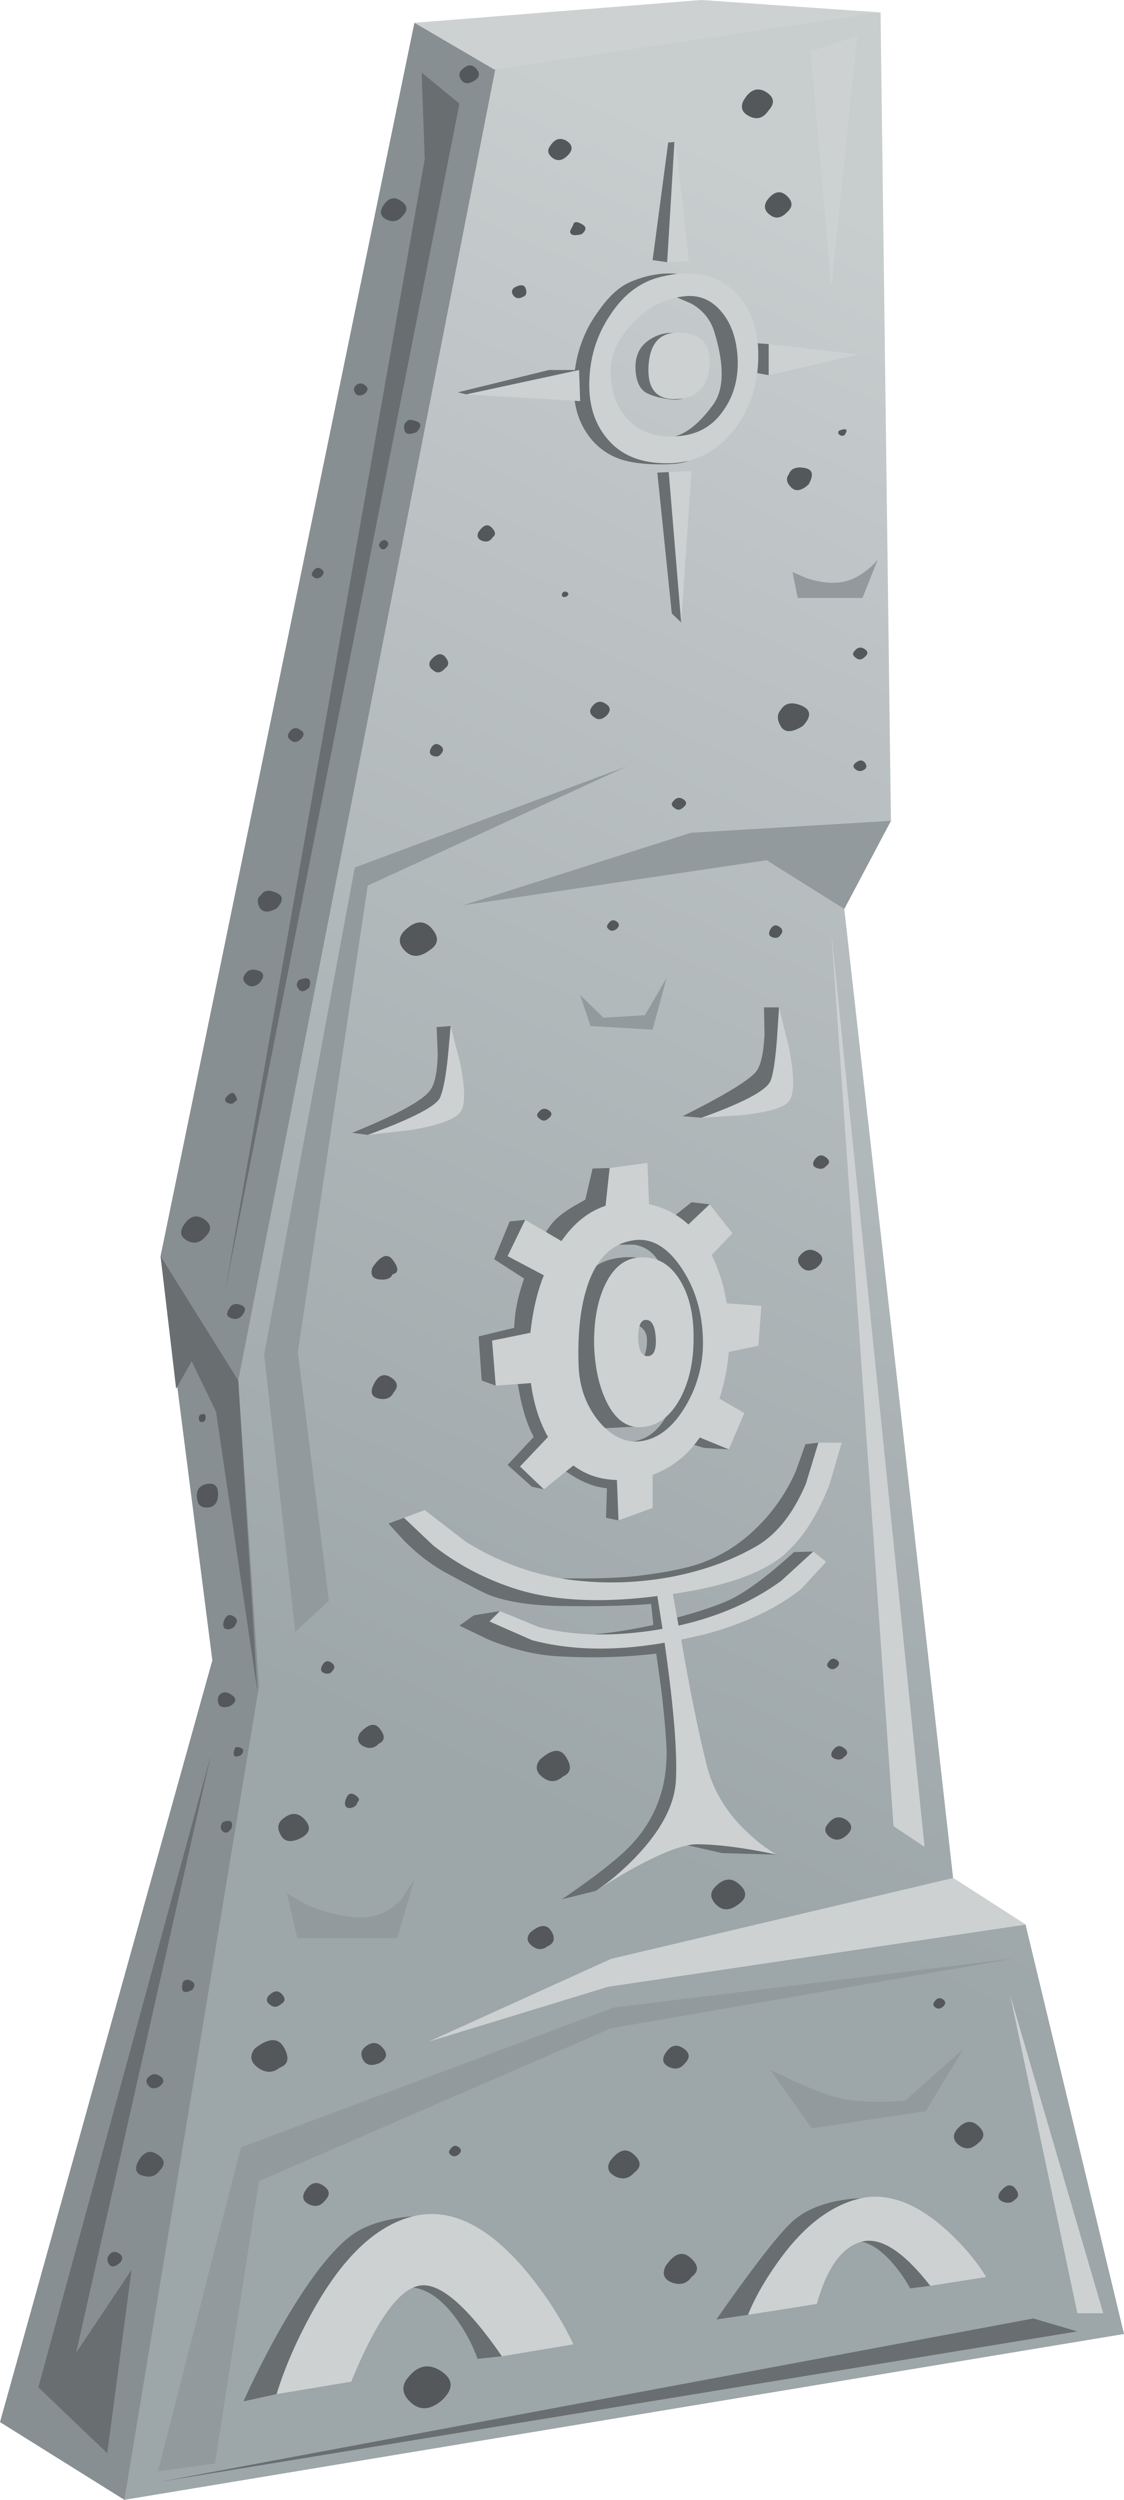<svg xmlns="http://www.w3.org/2000/svg" viewBox="0 0 108.5 241.2"><defs><linearGradient id="a" y2="-18719" gradientUnits="userSpaceOnUse" x2="4346.9" gradientTransform="rotate(-114.722 6572.072 -6360.3) scale(.8)" y1="-18719" x1="4193.8"><stop offset="0" stop-color="#c8cdce"/><stop offset="1" stop-color="#9da6a9"/></linearGradient></defs><path d="M12.003 241.201L0 233.701 20.497 160.2l-5-38.999L40 2.202 47.997 5.7l-3.494 180-32.5 55.502z" fill-rule="evenodd" fill="#878f92"/><path d="M86.801 12.8L9.602-.001 20 62.8l-1.602 23.601 20 102 29.602 3.6.801-62.4-3.602-6.8L73.602 48l5.597-3.598 7.602-31.601z" fill-rule="evenodd" fill="url(#a)" transform="matrix(1.25 0 0 -1.25 0 241.2)"/><path d="M71.05 30.7c1.166 2.134 1.631 4.267 1.401 6.401-.132 1.201-1.47 2.651-3.998 4.35l-3.702 2.251c-.302-.2-.517-.42-.65-.65-.302-.433-.102-.717.602-.848 1.366-.2 2.728-1.237 4.096-3.102 1.103-1.47 1.152-3.832.151-7.098-.366-1.168-1.099-2.072-2.203-2.702l-1.498-.648c2.402-1.304 4.336-.62 5.801 2.046z" fill-rule="evenodd" fill="#696f71"/><path d="M47.7 6.7L40 2.2 67.7 0 85 1.2 47.7 6.7z" fill-rule="evenodd" fill="#cdd1d2"/><path d="M20.85 136.201l-2.349-4.854L17.003 134 15.498 121.2l7.5 11.998 1.85 30L20.85 136.2z" fill-rule="evenodd" fill="#696f71"/><path d="M58.701 191.699l-17.353 5.303L58.998 189l33.005-7.798 6.996 4.498-40.298 6z" fill-rule="evenodd" fill="#cdd1d2"/><path d="M44.703 87.35l21.996-6.997L86 79.2 81.5 87.701 73.999 83 44.703 87.35z" fill-rule="evenodd" fill="#939a9d"/><path d="M41.001 15.35L40.7 7.001 44.35 10 21.699 124.7 41 15.35zM3.701 230.351l16.65-61.001L7.35 227.003l5.351-8.004-2.349 17.7-6.65-6.348z" fill-rule="evenodd" fill="#696f71"/><path d="M64.4 25.3l.8-11.796 1.299 11.698-2.099.098zM64.551 45.55l2.196-.103-.994 14.6L64.55 45.55zM74.199 33.2l8.652 1-8.652 2.002V33.2z" fill-rule="evenodd" fill="#cdd1d2"/><path d="M64.502 13.75l.596-.049-.698 11.596-1.403-.2 1.505-11.347zM55.449 36.1c.235-2.266 1.001-4.283 2.3-6.05.967-1.396 1.967-2.334 3.003-2.798a9.882 9.882 0 013.295-.85c.602-.033 1.084-.02 1.45.05-1.298.6-2.582 1.484-3.847 2.65-2.5 2.364-3.564 5.03-3.197 8 .228 2.098 1.713 3.934 4.447 5.497a51.904 51.904 0 003.55 1.851c-.532.267-1.567.385-3.1.351-1.603-.035-2.853-.235-3.75-.601a6.313 6.313 0 01-2.95-2.398c-1.035-1.532-1.435-3.432-1.201-5.702z" fill-rule="evenodd" fill="#696f71"/><path d="M55.899 35.7L56 38.702 45 38.052 55.899 35.7z" fill-rule="evenodd" fill="#cdd1d2"/><path d="M64.849 59.2l-1.397-13.599 1.1-.049 1.2 14.498-.903-.85zM52.998 35.7h2.9L45 38.052l-.801-.2 8.798-2.152zM72.851 33.1l1.348.099V36.2l-1.099-.2-.249-2.901z" fill-rule="evenodd" fill="#696f71"/><path d="M58.55 42.25c-1.231-1.499-1.782-3.419-1.65-5.753.103-2.23.766-4.267 2.001-6.098 1.299-2.001 2.949-3.233 4.947-3.701 3.002-.733 5.37-.234 7.105 1.5 1.532 1.503 2.28 3.583 2.246 6.25-.035 2.67-.781 4.965-2.246 6.898-1.67 2.203-3.82 3.32-6.45 3.355-2.638.029-4.62-.786-5.953-2.451zm.4-6.299c.035 1.797.552 3.267 1.547 4.399 1.168 1.299 2.756 1.88 4.752 1.749 2.036-.098 3.584-.968 4.654-2.598.966-1.402 1.396-3.071 1.298-5-.102-1.802-.601-3.252-1.498-4.351-1.002-1.235-2.252-1.752-3.75-1.552-1.87.233-3.522 1.117-4.952 2.65-1.401 1.5-2.085 3.067-2.051 4.703z" fill-rule="evenodd" fill="#cdd1d2"/><path d="M65.699 32.2c.766 3.832.868 5.897.302 6.196-.366.2-.986.22-1.851.054-.8-.138-1.415-.338-1.85-.601-.566-.367-.884-1.084-.953-2.153-.063-1.167.284-2.066 1.055-2.701.967-.766 2.065-1.03 3.297-.795z" fill-rule="evenodd" fill="#696f71"/><path d="M65.249 32.1c2.3-.069 3.384.966 3.252 3.1-.132 2.134-1.216 3.232-3.252 3.301-1.865.068-2.749-.967-2.651-3.101.102-2.134.986-3.232 2.65-3.3z" fill-rule="evenodd" fill="#cdd1d2"/><path d="M58.848 112.7l.855 4.551-2.003.899c-1.401.731-2.319 1.517-2.749 2.347-.868 1.568-1.436 4.088-1.698 7.554-.338 4.4.33 7.715 1.996 9.946 1.601 2.17 3.217 3.335 4.848 3.502.836.102 1.504-.034 2.003-.4l-1.401 2.353c-.796.264-1.798.264-2.999 0-1.099-.268-2.251-.855-3.453-1.753-1.43-1.099-2.446-2.334-3.046-3.702-.668-1.498-1.132-3.446-1.401-5.848-.269-2.398-.249-4.415.049-6.05.269-1.499.815-3.15 1.65-4.947.732-1.567 1.382-2.67 1.953-3.3.43-.47 1.064-.952 1.9-1.45l1.147-.65.703-3.003 1.646-.049z" fill-rule="evenodd" fill="#696f71"/><path d="M57.203 122.451c.594-.601 1.498-.967 2.7-1.104a6.66 6.66 0 011.596 0l-1.597 3.003c-1 2.266-1.4 4.131-1.2 5.601.2 1.465.85 3.184 1.948 5.146a30.8 30.8 0 001.601 2.5l-4.653.254c-.396-.4-.797-.917-1.197-1.552-.869-1.299-1.386-2.583-1.552-3.848-.2-1.499-.03-3.369.502-5.601.499-2.231 1.114-3.7 1.851-4.399z" fill-rule="evenodd" fill="#696f71"/><path d="M63.35 119.101c1.469.499 2.769 1.45 3.901 2.848.966 1.132 1.465 3.017 1.499 5.648.034 2.134-.215 4.337-.752 6.602-.367 1.7-1.464 3.35-3.296 4.951-1.67 1.401-2.954 2.085-3.852 2.051-.932-.069-1.534-.386-1.802-.952-.298-.6.337-.981 1.904-1.148 1.563-.17 2.783-1.166 3.648-3.002.669-1.368 1.084-3.066 1.25-5.098.2-2.769-.469-5.704-2.002-8.799-.567-1.2-1.43-1.904-2.598-2.104h-1.547c.766-1.197 1.982-1.53 3.647-.997z" fill-rule="evenodd" fill="#696f71"/><path d="M61.201 127.7c1.168-1.499 1.934-1.235 2.3.801.2 1.001.264 2.149.2 3.448l-1.851-.348a4.424 4.424 0 00.601-2.402c-.033-.532-.248-.933-.65-1.202l-.6-.297zM66.748 116l1.753.2-2.3 3.75L64 118.198 66.747 116zM67.851 137.349l2.5 2.5-2.402-.146-2.452-.753 2.354-1.601zM58.501 146.45l.098-3.251 1.898-.748-.795 4.248-1.2-.249zM51.348 143.452l-2.35-2.105 2.7-2.895 2.805.395-2.003 4.854-1.152-.249zM46.499 133.199l-.298-4.249 3.502-.85.996 3.35-2.848 2.251-1.352-.502zM47.7 121.499l1.499-3.648 1.5-.151 1.898 3.901-1.645 1.998-3.252-2.1z" fill-rule="evenodd" fill="#696f71"/><path d="M61.601 129.101c.03 1.168.333 1.749.899 1.749.6 0 .869-.581.801-1.749-.068-1.166-.386-1.752-.952-1.752-.499 0-.748.586-.748 1.752zm-.102-7.754c1.767-.194 3.15.538 4.151 2.203.897 1.465 1.333 3.35 1.299 5.649 0 2.266-.45 4.218-1.349 5.85-1 1.767-2.299 2.651-3.901 2.651-1.299 0-2.349-.815-3.149-2.451-.732-1.499-1.132-3.33-1.201-5.498-.03-2.169.282-4.019.952-5.552.767-1.733 1.83-2.68 3.198-2.851z" fill-rule="evenodd" fill="#cdd1d2"/><path d="M62.5 112.2l.151 3.999c1.396.263 2.666.917 3.799 1.948l2.051-1.948 2.198 2.797-1.998 2.1a16.571 16.571 0 011.45 4.654l3.35.249-.302 3.847-2.848.6a20.043 20.043 0 01-.902 4.503l2.401 1.396-1.499 3.501-2.802-1.147c-1.201 1.735-2.715 2.931-4.551 3.6v3.197l-3.295 1.201-.152-3.9c-1.602-.03-3.003-.498-4.2-1.397l-2.851 2.3-2.3-2.203 2.7-2.846c-.835-1.47-1.381-3.204-1.65-5.2l-3.399.249-.351-4.351 3.701-.751c.23-2.134.664-3.98 1.299-5.548l-3.501-1.85 1.7-3.501 3.5 2.051c1.201-1.734 2.617-2.866 4.254-3.404l.395-3.647 3.652-.498zm3.252 10.097c-1.402-2.066-2.983-2.935-4.75-2.597-2.1.366-3.57 1.929-4.4 4.697-.6 1.968-.85 4.4-.752 7.3.068 2.168.751 4.018 2.05 5.552 1.299 1.499 2.735 2.08 4.303 1.747 1.562-.331 2.914-1.484 4.047-3.447a11.834 11.834 0 001.601-6.353c-.067-2.631-.766-4.931-2.099-6.898z" fill-rule="evenodd" fill="#cdd1d2"/><path d="M78.999 139.199l.102 1.851c-.136 1.567-.6 3.149-1.401 4.751-.899 1.768-3.184 3.466-6.85 5.098-3.199 1.435-5.981 2.251-8.35 2.451-1.631.165-3.765.049-6.401-.353l-3.501-.697h3.355c2.528 0 4.53-.098 5.996-.298 2.367-.303 4.204-.67 5.502-1.103 2.134-.733 4.014-1.915 5.649-3.55 1.534-1.499 2.769-3.282 3.701-5.347l.948-2.652 1.25-.151zM78.501 149.702c-1.734 2.667-3.37 4.365-4.902 5.098-1.568.766-4.38 1.65-8.448 2.651l-.249-1.25 1.797-.502c1.367-.402 2.548-.817 3.55-1.25 1.636-.733 3.77-2.3 6.401-4.698l1.851-.049zM63.252 156.748l1.397-.147-.049 1.099-6.001.899-5.499-.601 3.35-.25c1.934-.097 4.2-.43 6.802-1z" fill-rule="evenodd" fill="#696f71"/><path d="M64.6 157.7l.751 4.303c.499 3.266.801 5.912.899 7.948.098 2.1-.449 4.131-1.65 6.099a13.906 13.906 0 01-2.7 3.197c-.768.635-2.233 1.705-4.4 3.204l-3.253.801c2.403-1.636 4.288-3.052 5.655-4.253 2.998-2.631 4.483-5.966 4.448-10-.034-1.265-.2-3.218-.503-5.849l-.497-3.599c-3.101.367-6.319.449-9.649.249-2.07-.133-4.252-.669-6.552-1.601l-2.799-1.349 1.402-1 2.5-.401.347.601c.268.434.566.751.903.953.664.4 1.597.73 2.798.995 1.767.4 3.701.552 5.8.455 3.199-.172 5.366-.42 6.5-.753zM67.7 176.201l7.3 2.749-5.298-.151-4.853-1.099 2.851-1.499z" fill-rule="evenodd" fill="#696f71"/><path d="M37.5 147.002l1.499-.552 4.848 3.399c3.702 2.3 6.817 3.55 9.352 3.75 4.032.332 7.582.22 10.649-.346l.552 4.096-1.25.2-.299-2.798c-2.167.2-5.22.264-9.15.2-2.568-.069-4.687-.4-6.352-1.001-.664-.269-2.134-1.015-4.4-2.251-1.333-.733-2.631-1.733-3.901-2.998l-1.548-1.699z" fill-rule="evenodd" fill="#696f71"/><path d="M77.797 143.15L79 139.199h2.251l-1.153 3.951c-1.132 2.969-2.582 5.234-4.344 6.801-2.037 1.796-5.636 3.081-10.802 3.848l.547 3.051c3.867-.869 7.183-2.319 9.95-4.35l3.053-2.797 1.25.996-2.402 2.602c-2.364 1.899-5.484 3.364-9.352 4.399l-2.244.499c.897 5.17 1.732 9.252 2.5 12.25.628 2.402 1.947 4.536 3.95 6.401.996.934 1.928 1.631 2.797 2.1-3.169-.669-5.753-1.001-7.749-1.001-1.236 0-3.232.752-6.001 2.251a71.424 71.424 0 00-3.525 2.1c1.186-.806 2.377-1.821 3.574-3.053 2.533-2.63 3.852-5.146 3.95-7.548.132-2.734-.234-7.134-1.099-13.198-4.8.83-9.067.746-12.803-.249l-4.096-1.802 1.002-1.001 3.798 1.553c3.433.864 7.334.933 11.699.2l.2-.053-.498-3.15c-5.234.668-9.633.483-13.203-.547-3.13-.937-5.948-2.383-8.448-4.35L39 146.45l2.002-.751 3.95 3.051c3.399 2.1 6.963 3.35 10.699 3.75 3.031.332 6.084.215 9.15-.351 3.1-.602 5.835-1.583 8.197-2.95 1.97-1.133 3.57-3.149 4.8-6.049z" fill-rule="evenodd" fill="#cdd1d2"/><path d="M43.501 99l.298 2.802c.132 2.067-.015 3.565-.449 4.498-.401.937-1.831 1.752-4.303 2.451l-3.55.753-1.498-.202c4.101-1.67 6.567-2.982 7.402-3.95.533-.566.815-1.782.85-3.652l-.102-2.598L43.5 99zM73.75 97.2h1.45l.049 3.295c-.034 2.335-.2 3.785-.498 4.351-.435.966-2.784 1.968-7.051 3.003l-1.801-.152c3.866-1.933 6.201-3.335 7.001-4.198.499-.533.801-1.754.899-3.653l-.049-2.65z" fill-rule="evenodd" fill="#696f71"/><path d="M43.501 99l.899 3.501c.503 2.431.531 3.999.103 4.703-.47.766-2.12 1.381-4.952 1.845l-4.054.455c4.372-1.603 6.705-2.818 7.003-3.653.297-.699.551-2.051.752-4.049l.25-2.802zM75 100.25l.2-3.046.953 3.847c.532 2.7.546 4.419.048 5.151-.4.63-1.933 1.1-4.6 1.397l-3.901.253c3.999-1.435 6.216-2.602 6.65-3.5.269-.567.484-1.933.65-4.102z" fill-rule="evenodd" fill="#cdd1d2"/><path d="M39.849 213.847l-5.098 9.102L26.7 231l-3.198.698a91.574 91.574 0 013.246-6.45c2.603-4.634 4.918-7.764 6.954-9.399 1.002-.801 2.334-1.368 3.999-1.7a14.582 14.582 0 012.149-.302zM72.203 223.35l-3.053.449c3.668-5.23 6.147-8.418 7.451-9.552 1.099-.932 2.53-1.566 4.298-1.898.902-.167 1.684-.249 2.354-.249l-11.05 11.25zM48.453 227.349l-2.354.249c-.435-1.23-1.065-2.447-1.9-3.648-1.665-2.367-3.433-3.453-5.298-3.251-1.87.2-1.967-.284-.302-1.452l3.1-1.796 6.754 9.898zM89.8 220.551l-1.949.25c-.366-.704-.848-1.416-1.45-2.149-1.201-1.47-2.367-2.27-3.501-2.402-1.133-.131-1.299-.469-.498-1.001l1.548-.747 3.15 2.348c2.065 1.7 2.969 2.935 2.7 3.701z" fill-rule="evenodd" fill="#696f71"/><path d="M50.85 219.199c1.865 2.266 3.369 4.6 4.501 7.002l-6.898 1.148c-3.438-4.966-6.12-7.231-8.053-6.798-1.968.401-4.135 3.483-6.499 9.249l-7.202 1.201c.767-2.5 1.885-5.084 3.35-7.749 2.935-5.37 6.201-8.5 9.8-9.405 3.603-.898 7.27.884 11.001 5.352zM82.7 212.202c2.769-.77 5.684.25 8.75 3.047 1.534 1.401 2.784 2.886 3.75 4.453l-5.4.85c-2.598-3.336-4.815-4.75-6.65-4.253-1.9.537-3.331 2.533-4.303 6.001l-6.645 1.05c.63-1.567 1.548-3.199 2.75-4.897 2.367-3.404 4.95-5.484 7.748-6.25z" fill-rule="evenodd" fill="#cdd1d2"/><path d="M74.35 199.702l2.3 1.1c1.734.765 3.081 1.283 4.049 1.547 1.566.435 3.783.551 6.65.351l5.648-5-3.647 6.001-11 1.65-4-5.649zM27.7 182.7l1.851 1.05A14.157 14.157 0 0034.35 185c1.665.131 3.116-.435 4.351-1.699L40 181.348l-1.65 5.654h-9.649L27.7 182.7zM64.35 94.35l-1.353 5-5.995-.351-1-2.998 2.25 2.198 4-.25 2.098-3.599z" fill-rule="evenodd" fill="#939a9d"/><path d="M15.249 238.452l8.003-31.25 35.995-13.5 38.75-4.752L59 195.699 25 210.449 20.752 237.7l-5.503.752zM28.501 157.451L25.497 130.7l8.75-46.998 26.25-9.751-25 11.499-6.747 45 2.998 24-3.247 3.002zM81.001 56.2c.933-.103 1.831-.503 2.7-1.201.464-.367.815-.718 1.05-1.05l-1.499 3.75h-6.25l-.503-2.5 1.401.601c1.134.366 2.169.497 3.101.4z" fill-rule="evenodd" fill="#939a9d"/><path d="M80.249 27.7L78.253 4.951l4.496-1.499-2.5 24.248zM89.248 178.199L86.25 176.2l-6.001-86.25 8.999 88.248zM106.499 223.199h-2.5L97.5 192.45l8.999 30.748z" fill-rule="evenodd" fill="#cdd1d2"/><path d="M99.751 223.701l4.248 1.25-88.501 14.498L99.75 223.7z" fill-rule="evenodd" fill="#696f71"/><path d="M54.35 57.15a.312.312 0 01.401 0c.166.102.151.234-.049.4-.268.102-.42.069-.455-.098-.028-.102 0-.2.103-.302zM75.4 68.45c.401-.635 1.065-.753 2.002-.353.9.402.933 1.05.098 1.95-1.069.668-1.782.668-2.149 0-.366-.63-.351-1.168.049-1.597zM52.002 107.3c.298-.366.63-.415.995-.151.338.233.304.502-.097.8-.269.235-.531.235-.8 0-.299-.2-.333-.415-.098-.649zM35.953 133.847c.428-1.063.996-1.396 1.698-.996.733.43.85.933.346 1.499-.262.532-.732.732-1.396.601-.635-.132-.849-.502-.649-1.104zM33.301 173.901c.165-.732.464-.986.898-.751.468.268.566.517.303.751-.068.298-.283.484-.655.548-.395.034-.58-.148-.546-.548zM58.901 208.501c.802-1.07 1.548-1.285 2.252-.65.766.664.78 1.265.048 1.798-.502.566-1.103.684-1.801.351-.699-.366-.865-.869-.499-1.499zM96.499 211.547c.566-.732 1.05-.878 1.45-.448.435.502.435.884 0 1.152-.268.298-.63.366-1.099.2s-.585-.469-.351-.904zM90.2 193.15c.235-.366.499-.45.801-.25.298.2.318.435.049.699-.269.233-.518.268-.753.102-.228-.166-.263-.351-.097-.551zM71.748 9.75c.6-1.07 1.318-1.368 2.153-.904.83.503.933 1.104.298 1.803-.498.731-1.099.932-1.796.6-.738-.333-.953-.835-.656-1.499zM53.1 14.1c.435-.703.967-.869 1.602-.503.595.4.63.87.098 1.402-.499.497-.981.581-1.45.248-.469-.366-.553-.746-.25-1.147zM76.153 45.75c.194-.538.697-.738 1.498-.601.802.132.933.663.4 1.596-.702.635-1.268.719-1.703.255-.43-.435-.498-.85-.195-1.25zM46.152 51.4c.464-.733.9-.904 1.3-.503.4.4.43.718.097.952-.23.366-.547.483-.948.352-.434-.137-.586-.401-.449-.801zM49.649 27.75c.6-.331.966-.297 1.103.103.132.43.03.698-.303.8-.367.196-.664.147-.898-.15-.201-.303-.166-.553.098-.753zM41.547 72.3c.236-.499.538-.635.904-.4.367.234.415.502.147.8-.167.269-.415.351-.748.249-.331-.098-.434-.318-.302-.649zM74.301 89.8c.23-.499.533-.635.899-.4.366.234.415.502.151.8-.17.269-.42.351-.751.249-.332-.098-.435-.318-.299-.649zM82.597 73.6c.372-.298.67-.298.904 0 .234.332.151.586-.249.751-.234.099-.468.05-.703-.151-.23-.2-.215-.4.048-.6zM57.1 68.25c.4-.571.849-.684 1.353-.353.497.3.532.684.097 1.148-.435.401-.835.455-1.201.151-.4-.267-.484-.58-.249-.946zM65 77.3c.297-.366.635-.415 1.001-.151.331.233.298.502-.102.8-.264.235-.533.235-.802 0-.297-.2-.332-.415-.097-.649zM39.15 91.8c-.669-.634-.732-1.269-.2-1.899 1.035-1.07 1.934-1.186 2.7-.351.767.864.699 1.581-.2 2.147-.899.67-1.665.704-2.3.103zM58.701 89.15c.23-.366.498-.449.802-.249.297.2.316.435.048.699-.268.234-.517.269-.752.102-.23-.17-.264-.352-.098-.552zM35.953 122.3c.794-1.168 1.45-1.416 1.947-.753.601.802.601 1.27 0 1.402-.165.401-.581.566-1.25.503-.698-.068-.932-.455-.698-1.152zM77.3 121.05c.498-.533 1.05-.601 1.65-.2.601.4.566.884-.102 1.45-.595.4-1.1.381-1.5-.049-.4-.435-.414-.835-.048-1.201zM78.599 111.95c.332-.499.702-.601 1.103-.299.43.299.43.601 0 .899-.2.235-.483.284-.854.151-.367-.131-.45-.381-.25-.751zM34.751 167.202c.83-.903 1.484-1.02 1.948-.352.503.665.45 1.134-.152 1.403-.394.428-.878.512-1.45.248-.566-.302-.678-.732-.346-1.299zM52.1 169.8c1.166-1.065 2.016-1.147 2.549-.249.566.898.468 1.518-.299 1.85-.634.566-1.284.601-1.948.098-.668-.498-.77-1.064-.302-1.699zM80.6 169.702c-.365-.137-.449-.386-.249-.752.333-.498.699-.6 1.099-.297.435.297.435.594 0 .898-.2.234-.484.283-.85.151zM80.097 177.251c-.497-.401-.566-.82-.194-1.25.532-.704 1.132-.835 1.796-.401.635.469.62.983-.049 1.549-.531.434-1.05.469-1.552.102zM79.951 160.4c.23-.366.498-.449.802-.249.297.2.316.435.048.699-.269.234-.517.269-.752.102-.23-.17-.264-.352-.098-.552zM31.05 160.801c.234-.504.532-.635.899-.401.366.235.42.499.151.801-.166.264-.415.346-.752.249-.333-.103-.43-.318-.298-.649zM27.3 175.498c.8-.664 1.519-.63 2.149.102.6.699.468 1.285-.402 1.749-.96.469-1.616.366-1.947-.298-.366-.635-.299-1.152.2-1.554zM24.6 197.651c1.333-1.035 2.265-1.069 2.803-.102.566 1.001.43 1.65-.4 1.954-.67.53-1.368.53-2.1 0-.738-.538-.835-1.153-.303-1.852zM25.899 192.597c.502-.532.937-.595 1.303-.195.367.396.347.713-.053.948-.367.331-.718.366-1.05.103-.367-.236-.43-.518-.2-.856zM35.249 197.5c.635-.532 1.201-.498 1.7.098.502.566.4 1.054-.299 1.45-.766.337-1.299.234-1.601-.298-.264-.498-.2-.918.2-1.25zM51.201 186.45c.899-.766 1.563-.815 1.998-.151.434.703.316 1.201-.348 1.498-.502.372-1.001.353-1.503-.048-.498-.4-.547-.83-.147-1.299zM68.999 182.1c.835-.899 1.636-.981 2.402-.25.767.699.699 1.349-.2 1.949-.766.566-1.45.566-2.051 0-.6-.6-.649-1.168-.151-1.699zM64.248 218.652c.834-1.235 1.636-1.503 2.402-.8.801.698.835 1.313.098 1.85-.43.63-1.05.815-1.846.547-.8-.298-1.02-.83-.654-1.597zM43.453 207.402c.228-.37.497-.453.794-.253.304.2.318.433.054.702-.267.23-.517.264-.751.098-.235-.165-.269-.352-.097-.547zM29.4 211.499c.503-.864 1.084-1.084 1.752-.649.698.434.767.932.195 1.499-.395.502-.898.62-1.498.351-.567-.269-.718-.669-.449-1.201zM42.598 228.799c1.2.801 1.2 1.752 0 2.851-1.1.899-2.08.947-2.95.151-.83-.766-.932-1.552-.298-2.352.968-1.232 2.051-1.452 3.248-.65zM92.3 205.551c.733-.902 1.435-1.049 2.1-.454.698.602.698 1.168 0 1.704-.601.568-1.201.63-1.802.201-.567-.435-.664-.918-.298-1.45zM66.099 199.101c-.4.499-.899.615-1.499.348-.566-.264-.719-.665-.45-1.197.499-.87 1.085-1.085 1.749-.655.702.435.766.938.2 1.504zM73.999 19.4c.635-.899 1.27-1.085 1.9-.553.635.567.669 1.104.102 1.602-.566.601-1.118.703-1.651.303-.531-.37-.649-.82-.351-1.352zM81.001 41.55c.698-.264.884-.131.546.401-.166.136-.33.136-.497 0-.166-.099-.181-.23-.049-.401zM41.547 63.75c.538-.669 1.002-.801 1.402-.4.401.469.42.835.048 1.099-.4.468-.78.551-1.147.253-.4-.268-.503-.586-.303-.952zM82.5 62.8c.297-.366.635-.415 1.001-.146.331.23.298.498-.102.801-.264.229-.533.229-.802 0-.297-.2-.332-.42-.097-.655zM55.351 21.6c.133-.234.415-.22.85.049.43.235.415.552-.048.947-.802.2-1.168.084-1.104-.346.235-.435.332-.65.302-.65zM36.9 20c.503-.869 1.084-1.084 1.752-.65.698.435.767.934.195 1.5-.395.497-.898.615-1.498.351-.567-.269-.718-.669-.449-1.201zM25.2 86.35c.297-.464.801-.532 1.499-.195.67.297.67.796 0 1.499-.8.435-1.348.4-1.65-.103-.264-.532-.215-.932.151-1.201zM27.9 70.7c.299-.465.65-.568 1.05-.299.435.235.464.533.098.899-.332.333-.65.386-.948.151-.331-.233-.4-.483-.2-.751zM34.301 37.25c.264-.302.568-.333.899-.103.366.234.366.518 0 .85-.4.234-.698.22-.899-.05-.17-.267-.17-.497 0-.697zM39.248 40.7c.102-.23.42-.25.952-.049.499.165.499.518 0 1.049-.698.269-1.084.201-1.153-.2-.097-.4-.028-.664.2-.8zM44.551 6.75c.531-.531 1-.58 1.401-.146.395.43.367.816-.102 1.147-.566.366-1.001.366-1.299 0-.269-.366-.269-.697 0-1.001zM21.801 105.9c.435-.499.733-.581.899-.249.235.4.235.6 0 .6-.131.234-.351.298-.649.2-.303-.102-.386-.282-.25-.551zM22.051 126.401c.234-.532.615-.702 1.148-.502.536.17.585.517.151 1.05-.269.302-.601.385-1.001.253-.43-.137-.533-.4-.298-.8zM17.651 118.35c.567-.968 1.23-1.216 1.998-.752.766.502.835 1.07.2 1.703-.499.601-1.065.748-1.699.45-.665-.332-.831-.801-.499-1.401zM23.652 94c.264-.43.698-.546 1.3-.346.565.195.6.595.097 1.196-.43.366-.83.42-1.202.151-.395-.297-.463-.635-.195-1.001zM28.75 94.75c0-.166.235-.284.699-.351.468-.035.6.267.4.897-.464.401-.802.455-1.002.151-.228-.267-.263-.497-.097-.697zM30.2 55.15c.235-.366.499-.449.801-.249.298.195.318.43.049.698-.269.235-.518.268-.753.098-.228-.166-.263-.347-.097-.547zM36.601 52.5c.167-.333.382-.449.65-.351.234.136.283.317.152.551-.2.297-.4.381-.602.249-.17-.132-.234-.283-.2-.449zM19.047 144.751c-.166-.87.118-1.382.855-1.552.767-.167 1.148.151 1.148.951 0 .767-.297 1.201-.899 1.299-.635.068-1.001-.165-1.103-.698zM19.199 136.949c-.034-.299.068-.465.303-.499.23-.069.347.034.347.297 0 .27-.098.42-.298.455-.201.03-.317-.053-.352-.253zM21.547 156.65c.172-.698.47-.951.904-.751.43.233.533.502.298.8-.068.268-.283.435-.649.503-.401.03-.581-.15-.553-.552zM21.348 163.399c.302-.2.668-.133 1.103.2.43.332.333.684-.302 1.05-.664.17-1.03.034-1.099-.401-.069-.4.034-.68.298-.85zM13.253 208.701c.53-1.035 1.166-1.319 1.898-.85.767.464.85.996.249 1.598-.366.502-.869.668-1.499.502-.702-.132-.917-.551-.648-1.25zM10.449 217.7c.269-.435.601-.532 1.001-.297.4.228.45.532.151.898-.469.434-.82.498-1.05.2-.2-.269-.234-.532-.102-.801zM17.651 191.25c.2-.269.484-.297.85-.098.332.196.347.48.049.85-.835.43-1.133.18-.899-.752zM21.348 176.152c0-.268.2-.42.6-.453.4-.064.537.17.4.702-.263.4-.532.518-.8.346-.23-.2-.298-.4-.2-.595zM22.651 168.75c.03-.2.23-.235.601-.098.298.132.298.367 0 .698-.635.299-.835.099-.6-.6zM14.35 200.4c.333-.331.719-.351 1.148-.049.4.299.352.63-.147.996-.468.235-.82.187-1.05-.146-.233-.302-.218-.566.049-.801z" fill-rule="evenodd" fill="#54585b"/></svg>